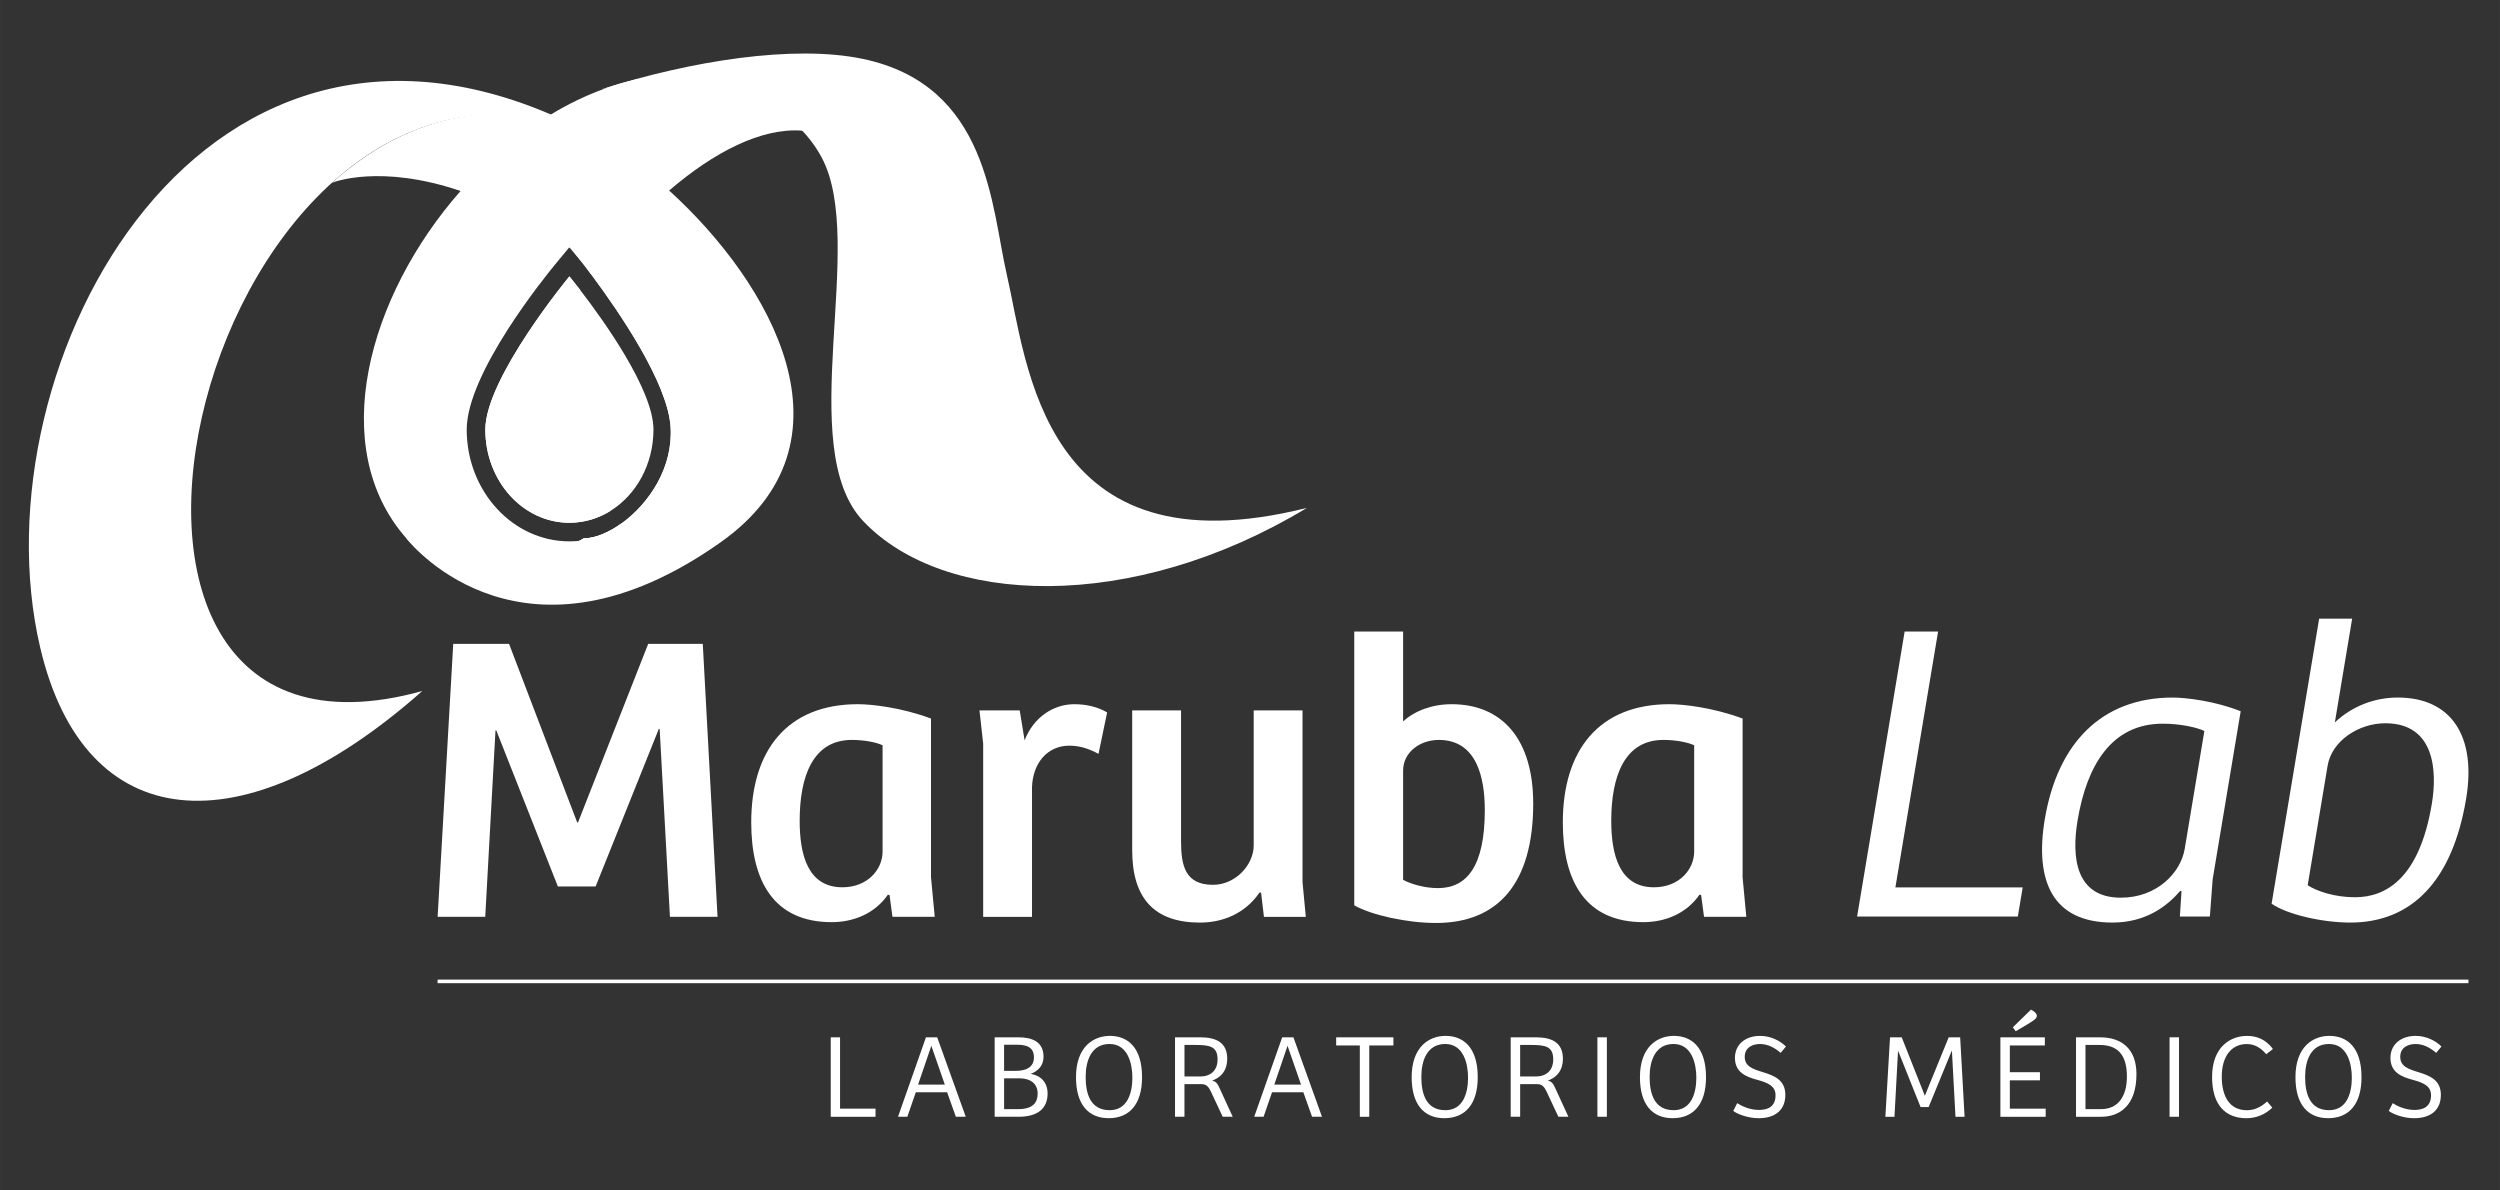 <?xml version="1.0" encoding="UTF-8"?><svg id="Layer_1" xmlns="http://www.w3.org/2000/svg" width="431.8mm" height="205.59mm" viewBox="0 0 1224 582.78"><rect x="0" y="0" width="1224" height="582.78" fill="#333333" stroke="none"/><path d="M317.35,315.24h26.73l7.23,133.64h-23.31l-5.03-92.04h-.4l-30.95,77.17h-18.49l-30.14-76.37h-.4l-5.02,91.24h-23.31l7.64-133.64h27.33l33.36,87.42h.4l34.36-87.42Z" style="fill:#fff;"/><path d="M455.83,429.59l1.81,19.29h-20.7l-1.41-10.65-.81-.2c-6.23,9.04-16.48,13.46-27.53,13.46-28.34,0-39.39-20.1-39.39-48.83,0-35.37,17.69-57.88,52.25-57.88,6.63,0,21.3,1.61,35.77,7.03v77.78ZM432.11,364.88c-3.01-1.41-8.84-2.61-15.07-2.61-19.09,0-25.52,17.89-25.52,39.59,0,16.68,4.02,32.56,20.9,32.56,12.46,0,19.69-8.84,19.69-17.48v-52.05Z" style="fill:#fff;"/><path d="M505.28,448.89h-23.92v-84.81l-1.81-16.28h19.69l2.41,14.67c4.42-11.46,14.27-17.69,24.32-17.69,6.03,0,11.66,1.41,16.08,4.02l-4.22,20.3c-4.42-2.41-9.04-4.02-14.27-4.02-10.85,0-17.89,8.64-18.29,20.3v63.5Z" style="fill:#fff;"/><path d="M637.72,347.8v84.21l1.61,16.88h-20.5l-1.41-11.86h-.8c-6.83,10.05-17.69,14.67-29.14,14.67-22.1,0-33.16-11.66-33.16-35.37v-68.53h23.92v64.11c0,12.26,2.21,21.3,15.67,21.3,10.85,0,19.9-9.65,19.9-19.29v-66.12h23.91Z" style="fill:#fff;"/><path d="M663.05,309.21h23.91v44.01c5.63-5.22,14.27-8.44,23.71-8.44,24.92,0,39.99,17.28,39.99,48.63,0,39.19-17.28,58.48-47.63,58.48-14.07,0-31.55-3.82-39.99-8.64v-134.05ZM686.97,430.8c3.82,2.01,10.45,4.02,17.08,4.02,14.07,0,22.91-10.65,22.91-38.18,0-15.68-3.82-34.37-22.51-34.37-9.25,0-17.49,6.03-17.49,15.07v53.46Z" style="fill:#fff;"/><path d="M853.18,429.59l1.81,19.29h-20.7l-1.41-10.65-.8-.2c-6.23,9.04-16.48,13.46-27.53,13.46-28.34,0-39.39-20.1-39.39-48.83,0-35.37,17.68-57.88,52.25-57.88,6.63,0,21.3,1.61,35.77,7.03v77.78ZM829.46,364.88c-3.02-1.41-8.84-2.61-15.07-2.61-19.09,0-25.52,17.89-25.52,39.59,0,16.68,4.02,32.56,20.9,32.56,12.46,0,19.7-8.84,19.7-17.48v-52.05Z" style="fill:#fff;"/><path d="M932.52,309.21h16.37l-20.9,125.27h62.32l-2.38,14.27h-78.69l23.28-139.54Z" style="fill:#fff;"/><path d="M1083.32,430.49l-1.37,18.26h-14.69l.81-12.38-.6-.21c-6.5,7.55-16.86,15.53-33.23,15.53-29.17,0-38.19-20.14-33.11-50.57,6.2-37.14,27.78-59.59,62.61-59.59,6.51,0,20.71,1.68,33.3,6.71l-13.72,82.26ZM1079.27,357.89c-3.49-1.68-11.57-3.57-20.39-3.57-25.18,0-37.22,20.56-41.7,47.42-3.05,18.26-.84,37.77,21.19,37.77,17.63,0,29.31-12.17,31.27-23.92l9.63-57.71Z" style="fill:#fff;"/><path d="M1135.46,302.91h16.16l-8.47,50.78c8.46-7.97,19.44-12.17,30.78-12.17,26.23,0,38.61,18.88,33.5,49.52-6.86,41.13-27.33,60.65-56.71,60.65-13.85,0-31.02-3.99-38.54-9.23l23.28-139.55ZM1129.84,433.43c4.54,2.94,13.29,5.87,23.15,5.87,15.53,0,31.62-9.65,37.64-45.74,2.66-15.95,1.55-39.45-22.79-39.45-13.01,0-26.19,8.6-28.23,20.77l-9.77,58.55Z" style="fill:#fff;"/><path d="M406.73,507.88h4.56v34.92h17.37v3.98h-21.93v-38.9Z" style="fill:#fff;"/><path d="M439.66,546.77l13.69-38.9h5.5l13.98,38.9h-4.85l-4.27-11.99h-15.33l-4.15,11.99h-4.56ZM449.49,531.04h13.1l-6.61-19.01-6.49,19.01Z" style="fill:#fff;"/><path d="M498.74,507.88c6.14,0,12.17,1.87,12.17,9.53,0,4.21-2.52,6.9-6.26,8.36,4.85.82,8.25,4.1,8.25,9.6,0,7.49-4.97,11.4-14.21,11.4h-11.7v-38.9h11.76ZM491.6,524.31h5.67c6.32,0,8.95-2.69,8.95-6.55,0-5.21-3.69-6.26-8.54-6.26h-6.08v12.81ZM491.6,543.03h7.02c7.13,0,9.42-3.28,9.42-7.6,0-4.8-3.39-7.49-9.12-7.49h-7.31v15.09Z" style="fill:#fff;"/><path d="M542.84,547.47c-10,0-16.03-6.73-16.03-20.06,0-15.03,8.66-20.24,16.61-20.24,8.42,0,15.73,5.32,15.73,20.24,0,13.4-6.32,20.06-16.32,20.06ZM543.3,543.55c8.48,0,11.11-8.01,11.11-15.97,0-6.9-2.28-16.44-11.17-16.44s-11.7,8.13-11.7,16.09,2.11,16.32,11.76,16.32Z" style="fill:#fff;"/><path d="M579.91,546.77h-4.62v-38.9h12.34c8.19,0,13.22,2.87,13.22,10.47,0,6.67-4.04,9.59-7.37,10.7,2.05.58,2.63,1.52,3.74,3.98l6.32,13.75h-4.91l-5.73-12.23c-.99-2.11-2.11-3.74-4.51-3.74h-8.48v15.97ZM587.52,527.06c5.27,0,8.6-2.98,8.6-8.37,0-6.49-3.98-7.08-11.11-7.08h-5.09v15.44h7.6Z" style="fill:#fff;"/><path d="M614.07,546.77l13.69-38.9h5.5l13.98,38.9h-4.85l-4.27-11.99h-15.32l-4.15,11.99h-4.56ZM623.89,531.04h13.1l-6.61-19.01-6.49,19.01Z" style="fill:#fff;"/><path d="M682.21,507.88v3.98h-11.82v34.92h-4.62v-34.92h-11.58v-3.98h28.02Z" style="fill:#fff;"/><path d="M707.18,547.47c-10,0-16.03-6.73-16.03-20.06,0-15.03,8.66-20.24,16.61-20.24,8.42,0,15.74,5.32,15.74,20.24,0,13.4-6.32,20.06-16.32,20.06ZM707.65,543.55c8.48,0,11.11-8.01,11.11-15.97,0-6.9-2.28-16.44-11.17-16.44s-11.7,8.13-11.7,16.09,2.11,16.32,11.76,16.32Z" style="fill:#fff;"/><path d="M744.26,546.77h-4.62v-38.9h12.34c8.19,0,13.22,2.87,13.22,10.47,0,6.67-4.04,9.59-7.37,10.7,2.05.58,2.63,1.52,3.74,3.98l6.32,13.75h-4.91l-5.73-12.23c-.99-2.11-2.11-3.74-4.5-3.74h-8.48v15.97ZM751.86,527.06c5.26,0,8.6-2.98,8.6-8.37,0-6.49-3.98-7.08-11.11-7.08h-5.09v15.44h7.6Z" style="fill:#fff;"/><path d="M782.1,546.77v-38.9h4.62v38.9h-4.62Z" style="fill:#fff;"/><path d="M818.95,547.47c-10,0-16.03-6.73-16.03-20.06,0-15.03,8.66-20.24,16.61-20.24,8.42,0,15.74,5.32,15.74,20.24,0,13.4-6.32,20.06-16.32,20.06ZM819.42,543.55c8.48,0,11.11-8.01,11.11-15.97,0-6.9-2.28-16.44-11.17-16.44s-11.7,8.13-11.7,16.09,2.11,16.32,11.76,16.32Z" style="fill:#fff;"/><path d="M850.53,540.1c1.81,1.23,5.97,3.33,10.59,3.33,3.92,0,8.19-1.23,8.19-7.19,0-4.68-4.09-6.2-8.77-7.49-5.62-1.52-11.11-3.63-11.11-10.82,0-6.49,5.03-10.76,12.34-10.76,5.26,0,9.88,2.46,12.63,5.21l-2.57,3.1c-3.04-2.63-6.43-4.33-10.12-4.33-3.27,0-7.49,1.4-7.49,6.32,0,4.62,3.98,5.97,9.01,7.49,5.38,1.7,10.88,3.75,10.88,11.11s-4.91,11.41-13.1,11.41c-5.61,0-10.82-2.28-12.4-3.57l1.93-3.8Z" style="fill:#fff;"/><path d="M954.08,507.88h5.62l2.16,38.9h-4.45l-1.75-32.35h-.06l-11.35,27.61h-3.92l-10.99-27.49h-.06l-1.75,32.23h-4.45l2.28-38.9h5.73l11.29,28.54h.06l11.64-28.54Z" style="fill:#fff;"/><path d="M979.4,507.88h21.76v3.98h-17.14v13.1h14.74v3.98h-14.74v13.86h17.55v3.98h-22.17v-38.9ZM994.37,494.31c1.4.76,2.87,1.81,2.87,3.04,0,1.05-.99,1.81-1.93,2.46-1.75,1.23-4.74,2.92-8.42,5.09l-1.4-1.93,8.89-8.66Z" style="fill:#fff;"/><path d="M1016.42,507.88h11.87c10.82,0,17.72,6.02,17.72,18.02,0,15.44-8.25,20.88-17.37,20.88h-12.22v-38.9ZM1021.04,543.03h7.72c7.72,0,12.58-5.56,12.58-16.03,0-11.93-5.85-15.38-13.39-15.38h-6.9v31.41Z" style="fill:#fff;"/><path d="M1062.22,546.77v-38.9h4.62v38.9h-4.62Z" style="fill:#fff;"/><path d="M1110,539.29l2.52,3.04c-3.57,3.39-7.9,5.15-12.69,5.15-10.24,0-16.79-6.49-16.79-20.12,0-15.09,9.24-20.18,17.14-20.18,4.1,0,9.01,1.35,12.63,6.44l-3.27,2.52c-2.52-2.98-5.5-4.97-9.53-4.97-7.49,0-12.23,6.03-12.23,15.91s3.92,16.49,12.28,16.49c3.63,0,6.73-1.4,9.94-4.27Z" style="fill:#fff;"/><path d="M1139.89,547.47c-10,0-16.03-6.73-16.03-20.06,0-15.03,8.66-20.24,16.61-20.24,8.42,0,15.73,5.32,15.73,20.24,0,13.4-6.32,20.06-16.32,20.06ZM1140.35,543.55c8.48,0,11.11-8.01,11.11-15.97,0-6.9-2.28-16.44-11.17-16.44s-11.7,8.13-11.7,16.09,2.11,16.32,11.76,16.32Z" style="fill:#fff;"/><path d="M1171.47,540.1c1.81,1.23,5.97,3.33,10.59,3.33,3.92,0,8.19-1.23,8.19-7.19,0-4.68-4.1-6.2-8.77-7.49-5.61-1.52-11.11-3.63-11.11-10.82,0-6.49,5.03-10.76,12.34-10.76,5.26,0,9.89,2.46,12.63,5.21l-2.57,3.1c-3.04-2.63-6.44-4.33-10.12-4.33-3.28,0-7.49,1.4-7.49,6.32,0,4.62,3.98,5.97,9.01,7.49,5.38,1.7,10.88,3.75,10.88,11.11s-4.91,11.41-13.1,11.41c-5.62,0-10.82-2.28-12.4-3.57l1.93-3.8Z" style="fill:#fff;"/><rect x="214.25" y="479.62" width="994.3" height="1.75" style="fill:#fff;"/><path d="M284.14,142.11c-34.19,49.41-48.14,104.78-2.95,109.4,7.32.76,13.28-.07,18.01-1.57-6.02,3.82-12.99,6.01-20.43,6.01-22.73,0-41.16-20.44-41.16-45.64s41.16-74.98,41.16-74.98c0,0,2.11,2.55,5.37,6.78Z" style="fill:#fff; fill-rule:evenodd;"/><path d="M417.31,74.95c-7.22-6.84-15.54-10.29-24.54-10.98-20.02-1.53-43.34,10.58-65.16,29.31-13.62,11.69-26.65,25.96-37.93,41.1-.03.04-.06.09-.1.14-1.22-1.63-2.36-3.14-3.4-4.51-.05-.07-.11-.14-.16-.2-.08-.1-.16-.2-.23-.28l-6.89-8.33c-.06-.04-.12-.08-.17-.12l-6.98,8.45c-4.42,5.35-43.25,53.09-43.25,80.78,0,30.18,22.55,54.74,50.27,54.74,1.63,0,3.24-.08,4.82-.25,1.47-.71,2.16-1.19,2.16-1.19,5.5,0,12.4-2.8,19.04-7.69-.66.84-1.34,1.67-2.04,2.49-3.11,3.62-6.66,7.09-10.63,10.29-33.21,26.73-61.99,17.82-72.24,12.23-8.25-5.03-15.16-10.82-20.83-17.23-.05-.06-.07-.09-.07-.09-39.29-44.56-18.75-118.67,26.52-170.11,12.03-13.68,25.82-25.76,40.69-35.26.26-.17.52-.33.77-.49.91-.57,1.82-1.14,2.74-1.69,8.5-5.14,17.34-9.42,26.39-12.68,39.7-14.29,83.48-8.76,121.22,31.57Z" style="fill:#fff; fill-rule:evenodd;"/><path d="M422.71,80.99c-1.75-2.06-3.51-4.04-5.3-5.94,1.84,1.75,3.61,3.73,5.3,5.94Z" style="fill:#fff; fill-rule:evenodd;"/><path d="M402.31,77.13c-16.52-30.86-57.33-42.92-107.61-33.5,43.63-13.84,93.75-21.83,127.46-14.85,62.09,12.85,63.1,72.47,70.76,105.62,10.06,43.49,16.99,146.89,146.96,114.26-86.12,52.03-177.91,47.9-217.18,6.56-34.35-36.16,1.96-136.32-20.4-178.09Z" style="fill:#fff; fill-rule:evenodd;"/><path d="M352.64,265.64c-95.74,67.46-150.19,2.3-153.5-1.83-.04-.04-.07-.08-.09-.11-.05-.06-.07-.09-.07-.09,52.39,13.44,77.53,4.61,84.61,1.19,1.47-.71,2.16-1.19,2.16-1.19,5.5,0,12.4-2.8,19.04-7.69,12.93-9.51,24.86-26.94,23.52-47.03-1.42-21.4-24.92-55.84-38.73-74.37-1.22-1.63-2.36-3.14-3.4-4.51-.05-.07-.11-.14-.16-.2-.04-.05-.08-.1-.12-.15-3.79-4.95-6.23-7.93-6.23-7.93-.26-.18-.52-.36-.77-.53-.06-.04-.12-.08-.17-.12-20.04-13.8-37.89-22.38-53.23-27.58-39.35-13.31-62.16-4.33-62.98-4,11.16-9.99,22.25-17.24,32.94-22.41.91-.45,1.84-.87,2.76-1.29,27.71-12.57,52.52-11.39,68.74-8.05,10.8,2.23,17.79,5.41,19.29,6.13.08.04.17.08.25.13.01,0,.01.01.02.01s.02.01.03.01c12.48,6.24,26.98,16.45,41.06,29.25,49.95,45.39,94.6,123.35,25.03,172.36Z" style="fill:#fff; fill-rule:evenodd;"/><path d="M319.93,210.31c0,16.96-8.34,31.76-20.73,39.63-6.02,3.82-12.99,6.01-20.43,6.01-22.73,0-41.16-20.44-41.16-45.64s41.16-74.98,41.16-74.98c0,0,2.11,2.55,5.37,6.78,11.15,14.48,35.79,48.69,35.79,68.2Z" style="fill:#fff;"/><path d="M278.77,121.04l-.04.04c.05.04.11.08.17.12l-.13-.16ZM289.68,134.38c-1.55-1.98-2.76-3.48-3.5-4.37,1.04,1.37,2.18,2.88,3.4,4.51,13.81,18.53,37.31,52.97,38.73,74.37,1.34,20.09-10.59,37.52-23.52,47.03-6.64,4.89-13.54,7.69-19.04,7.69,0,0-.69.48-2.16,1.19,6.89-.72,13.37-2.95,19.16-6.39,15.65-9.29,26.29-27.37,26.29-48.1,0-23.65-28.33-61.94-39.36-75.93Z" style="fill:#fff;"/><path d="M206.75,338.32c-88.34,78.24-165.45,70.98-187.07-21.26C-12.88,178.21,100.37-32.26,286.55,64.03,100.04-5.05,4.16,394.56,206.75,338.32Z" style="fill:#fff; fill-rule:evenodd;"/></svg>